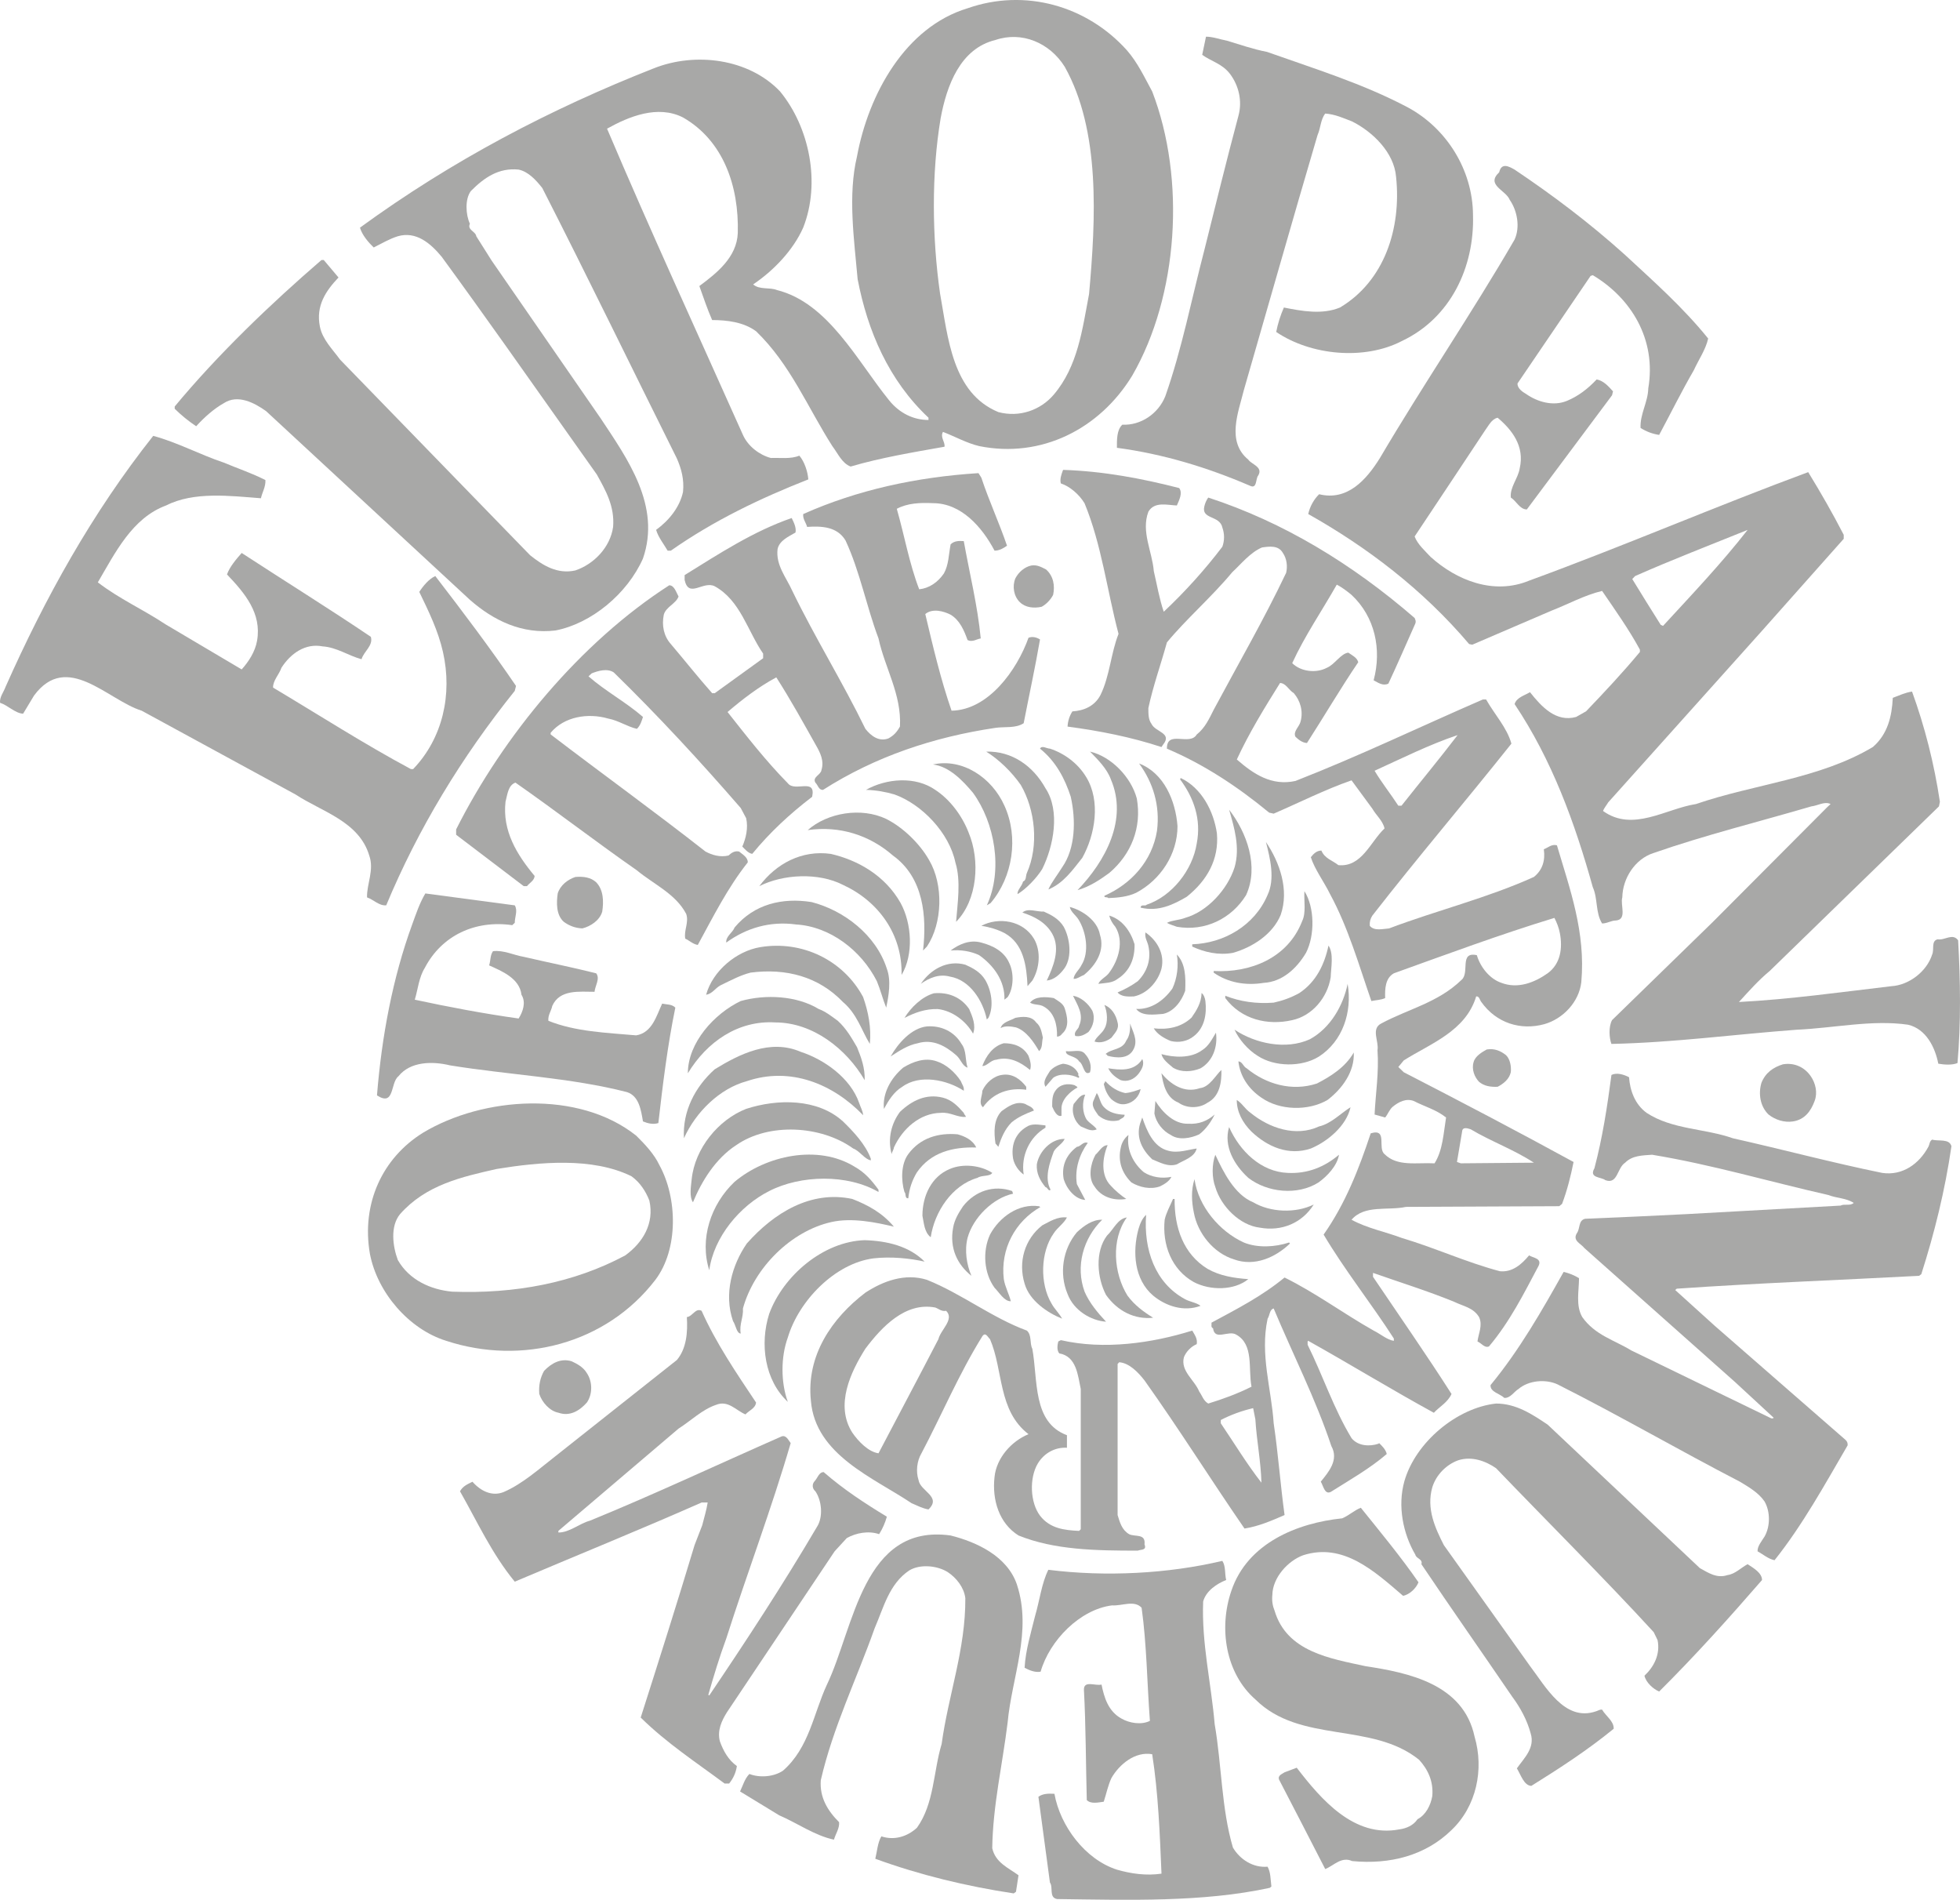 <?xml version="1.0" encoding="UTF-8"?>
<svg id="Calque_1" xmlns="http://www.w3.org/2000/svg" version="1.1" viewBox="0 0 274.756 266.264">
  <!-- Generator: Adobe Illustrator 30.1.0, SVG Export Plug-In . SVG Version: 2.1.1 Build 136)  -->
  <defs>
    <style>
      .st0 {
        fill: #a8a8a7;
      }
    </style>
  </defs>
  <path class="st0" d="M161.516,12.818c4.757,12.346,3.639,28.668-2.787,39.807-4.58,7.535-12.808,11.654-21.47,9.896-1.757-.417-3.373-1.34-5.077-1.988-.408.79.311,1.34.222,2.077-4.447.79-8.893,1.527-13.163,2.778-1.216-.462-1.757-1.802-2.565-2.867-3.453-5.405-5.885-11.467-10.686-16.092-1.757-1.296-4.092-1.571-6.16-1.571-.675-1.527-1.207-3.142-1.793-4.766,2.423-1.802,5.254-4.021,5.388-7.438.178-6.568-2.024-12.95-7.677-16.189-3.55-1.802-7.598-.133-10.651,1.571,6.106,14.387,12.666,28.624,19.047,42.914.719,1.615,2.334,2.822,3.914,3.24,1.34-.053,2.778.178,3.994-.328.719.834,1.172,2.219,1.26,3.328-6.692,2.636-13.207,5.734-19.278,9.994h-.444c-.497-.879-1.305-1.855-1.615-2.92,1.793-1.296,3.319-3.186,3.772-5.317.178-1.757-.231-3.231-.852-4.669-6.293-12.621-12.453-25.34-18.87-37.917-.905-1.154-1.979-2.308-3.328-2.592-2.787-.275-4.802,1.109-6.692,3.009-.852,1.154-.719,3.328-.133,4.58-.408.879.808,1.065.896,1.757l2.157,3.417,15.275,22.1c3.772,5.689,8.494,12.257,5.929,19.66-2.201,4.944-7.234,9.106-12.266,10.074-4.669.559-8.672-1.385-11.991-4.296l-28.571-26.449c-1.624-1.154-3.959-2.405-5.929-1.109-1.393.781-2.743,1.988-3.87,3.231-1.03-.692-2.068-1.518-3.009-2.45v-.32c6.018-7.26,13.438-14.379,20.574-20.529h.32l2.068,2.45c-1.802,1.899-3.195,3.976-2.609,6.887.355,1.802,1.748,3.142,2.831,4.624l26.636,27.417c1.802,1.438,3.825,2.689,6.337,2.13,2.609-.879,4.899-3.24,5.299-6.106.231-2.867-1.03-5.086-2.29-7.349l-12.799-18.08c-2.964-4.163-5.938-8.325-8.947-12.435-1.571-1.899-3.595-3.612-6.151-2.867-1.172.364-2.246,1.012-3.373,1.571-.719-.692-1.615-1.713-1.926-2.778,12.932-9.426,26.725-16.642,41.192-22.331,5.796-2.308,13.296-1.385,17.698,3.24,4.136,5.041,5.707,12.852,3.24,19.091-1.393,3.151-4.136,6.018-7.012,7.953.896.79,2.29.373,3.328.79,7.189,1.802,11.228,9.896,15.719,15.444,1.482,1.846,3.462,2.769,5.53,2.769v-.32c-5.574-5.228-8.538-12.16-9.932-19.42-.488-5.547-1.393-11.742-.089-17.201,1.615-8.743,6.781-18.124,15.497-20.76,8.041-2.822,16.713-.373,22.331,5.876,1.527,1.749,2.467,3.79,3.55,5.778M149.25,9.348c-2.112-3.373-6.018-4.997-9.701-3.746-4.944,1.198-6.834,6.382-7.686,10.961-1.305,7.766-1.207,16.739-.089,24.55,1.127,6.24,1.704,13.961,8.174,16.642,2.964.79,5.929-.275,7.775-2.45,3.373-3.976,3.994-9.106,4.944-14.103.941-10.535,1.615-22.881-3.417-31.855"/>
  <path class="st0" d="M177.597,7.268c6.648,2.361,13.429,4.438,19.722,7.766,5.432,2.911,9.124,8.743,9.169,15.08.222,7.393-3.195,14.467-9.932,17.663-5.299,2.769-12.808,2.033-17.654-1.251.222-1.154.586-2.317,1.074-3.426,2.565.515,5.396,1.021,7.864,0,6.204-3.692,8.627-11.05,7.864-18.31-.275-3.417-3.284-6.328-6.16-7.766-1.207-.462-2.379-1.012-3.772-1.109-.675.879-.63,2.033-1.074,3.009-3.506,11.884-6.879,23.813-10.331,35.742-.763,3.098-2.476,7.216.621,9.754.408.648,2.112,1.021,1.393,2.219-.399.462-.133,1.944-1.163,1.438-5.929-2.547-12.089-4.438-18.648-5.317,0-1.065-.044-2.503.763-3.24,2.565.133,5.033-1.527,6.018-3.976,2.343-6.657,3.692-13.686,5.485-20.529,1.571-6.293,3.098-12.532,4.766-18.772.577-2.086.044-4.26-1.172-5.876-1.083-1.429-2.609-1.757-3.905-2.68l.533-2.547c.95,0,1.935.373,2.92.559,1.846.55,3.683,1.198,5.618,1.571"/>
  <path class="st0" d="M227.729,35.658c4.047,3.746,8.183,7.402,11.725,11.787-.355,1.58-1.34,2.964-2.015,4.447-1.713,2.956-3.24,6.053-4.855,9.062-.941-.142-1.793-.462-2.609-.976-.089-1.944,1.038-3.604,1.083-5.547,1.172-6.887-2.423-12.666-7.775-15.861l-.311.098-10.243,15.071c-.044.692.719,1.198,1.207,1.482,1.58,1.109,3.781,1.757,5.707.967,1.571-.648,2.92-1.669,4.18-3.009.985.186,1.66.976,2.29,1.669l-.133.55-11.947,16.003c-.994,0-1.482-1.198-2.246-1.669-.142-1.473,1.03-2.68,1.251-4.109.719-3.098-1.118-5.414-3.098-7.074-.852.186-1.26,1.109-1.749,1.757-3.284,4.944-6.515,9.843-9.887,14.884.408,1.109,1.527,2.086,2.246,2.867,3.639,3.284,8.849,5.37,13.793,3.328,13.163-4.811,26.015-10.358,39.133-15.213,1.793,2.92,3.453,5.831,4.979,8.787v.559l-11.627,13.083-21.39,23.858c-.178.328-.586.79-.719,1.207,4.18,3,8.805-.328,13.029-.976,8.219-2.822,17.299-3.515,24.799-7.997,2.068-1.802,2.654-4.251,2.787-6.887.896-.328,1.749-.746,2.698-.879,1.793,4.944,3.098,10.074,3.905,15.444l-.133.648-23.725,23.068c-1.571,1.296-2.876,2.778-4.314,4.349,7.145-.373,14.29-1.385,21.39-2.219,2.423-.142,4.935-2.033,5.698-4.438.32-.692-.178-1.899.763-2.13.994.186,2.112-.923,2.876.142.32,5.592.408,11.654-.089,17.201-.763.32-1.882.231-2.689.089-.453-2.308-1.713-4.855-4.225-5.459-5.032-.737-10.42.47-15.639.701-8.618.639-17.245,1.802-25.961,1.988-.32-.879-.408-2.405.089-3.337l14.148-13.775,16.038-16.092.453-.417c-.852-.417-1.802.231-2.698.328-7.411,2.175-14.911,4.021-22.189,6.559-2.521.834-4.269,3.515-4.314,6.204-.311,1.056.719,3.098-.896,3.231-.675,0-1.216.417-1.935.417-.941-1.482-.586-3.515-1.305-5.086-2.512-9.018-5.707-17.805-10.961-25.659.275-.932,1.393-1.207,2.157-1.669,1.615,2.033,3.639,4.251,6.47,3.47l1.393-.79c2.609-2.725,5.121-5.405,7.544-8.316v-.328c-1.527-2.822-3.497-5.592-5.299-8.228-2.512.604-4.713,1.846-7.101,2.769l-11.095,4.766-.444-.089c-6.515-7.677-14.334-13.597-22.553-18.222.222-1.021.763-2.033,1.527-2.778,3.95.976,6.603-1.988,8.529-5.086,6.071-10.305,12.896-20.299,18.87-30.603.808-1.757.364-4.074-.675-5.556-.533-1.385-3.408-2.077-1.482-3.879.32-1.385,1.349-.834,2.157-.373,5.308,3.559,10.473,7.447,15.408,11.884M244.984,74.267c-5.254,2.13-10.553,4.163-15.772,6.47l-.399.417c1.305,2.13,2.645,4.305,3.994,6.426l.32.142c4.127-4.482,8.174-8.743,11.858-13.455"/>
  <path class="st0" d="M31.368,64.835c1.979.834,3.95,1.482,5.84,2.45.044.976-.453,1.713-.63,2.547-4.314-.328-9.39-.976-13.296,1.012-4.766,1.757-7.145,6.657-9.568,10.775,3.009,2.317,6.337,3.79,9.479,5.876l10.686,6.328c.994-1.109,1.891-2.494,2.157-4.021.675-3.834-1.704-6.657-4.216-9.293.399-1.109,1.296-2.13,2.059-3.009,6.027,3.932,12.133,7.722,18.106,11.751.364,1.243-.985,2.033-1.305,3.142-1.882-.506-3.453-1.669-5.476-1.802-2.379-.462-4.447.967-5.751,3-.311.932-1.216,1.811-1.172,2.778,6.426,3.834,12.763,7.908,19.322,11.423h.311c4.136-4.305,5.53-10.456,4.18-16.42-.675-3-2.024-5.734-3.319-8.414.533-.834,1.385-1.846,2.246-2.219,3.95,5.13,7.722,10.127,11.316,15.399l-.178.692c-7.5,9.337-13.571,19.376-18.018,30.053-.985.098-1.749-.781-2.689-1.109-.053-1.891,1.03-3.834.311-5.867-1.438-4.811-6.692-6.151-10.331-8.556l-21.568-11.742c-4.757-1.482-10.464-8.37-15.089-2.13l-1.535,2.547c-1.118-.053-2.104-1.163-3.231-1.527-.089-.79.497-1.482.763-2.219,5.53-12.444,12.133-24.372,20.707-35.192,3.417.923,6.559,2.636,9.887,3.746"/>
  <path class="st0" d="M165.293,68.395c.533.692,0,1.713-.32,2.45-1.305-.044-3.142-.604-3.994.879-1.038,2.778.533,5.547.763,8.325.444,1.891.763,3.834,1.393,5.689,2.964-2.778,5.796-5.92,8.219-9.115.311-.879.311-1.802,0-2.68-.364-1.757-3.009-1.109-2.521-3,.098-.417.275-.834.541-1.207,10.518,3.426,20.174,9.293,28.935,16.881.089.275.222.408.089.781-1.26,2.822-2.476,5.645-3.772,8.414-.763.373-1.438-.133-2.068-.462,1.163-4.349.178-8.92-3.098-11.973-.675-.559-1.349-1.065-2.068-1.438-2.068,3.657-4.491,7.172-6.248,11.006,1.216,1.207,3.373,1.438,4.855.648,1.118-.462,1.935-1.988,3.009-2.121.586.408,1.216.692,1.393,1.34-2.565,3.79-4.722,7.491-7.189,11.325-.675-.044-1.172-.462-1.615-.879-.364-.737.541-1.385.719-2.13.399-1.473-.044-2.911-.941-3.976-.763-.462-1.083-1.385-1.935-1.429-2.201,3.515-4.358,7.03-6.062,10.722,2.334,2.041,4.89,3.746,8.219,3.009,8.893-3.47,17.521-7.624,26.281-11.423h.444c1.172,2.086,2.92,3.932,3.55,6.195-6.559,8.237-13.074,15.861-19.491,24.097-.275.417-.408.879-.364,1.429.63.79,1.891.417,2.698.373,6.737-2.547,13.748-4.251,20.307-7.216,1.207-.967,1.615-2.308,1.393-3.879.621-.24,1.074-.746,1.837-.559,1.802,6.106,4.047,12.16,3.417,19.189-.32,2.778-2.565,5.13-5.166,5.876-3.328.923-6.745-.142-8.849-3.098-.231-.284-.275-.834-.719-.79-1.482,4.899-6.426,6.612-10.154,8.973l-.763.923.763.737c7.997,4.118,15.95,8.281,23.804,12.577-.399,1.988-.896,3.976-1.615,5.876l-.399.32-21.479.098c-2.556.55-5.796-.328-7.633,1.802,2.201,1.198,4.669,1.66,7.003,2.538,4.677,1.393,9.08,3.426,13.793,4.677,1.757.178,3.053-.976,4.092-2.219.586.364,1.882.408,1.305,1.518-2.068,3.888-4.003,7.775-6.923,11.237-.586.284-1.074-.462-1.615-.692.133-1.109.763-2.263.222-3.417-.808-1.34-2.246-1.527-3.462-2.13-3.728-1.527-7.589-2.725-11.405-4.065v.55c3.683,5.459,7.456,10.864,11.006,16.42-.541,1.198-1.66,1.757-2.476,2.636-5.929-3.24-11.725-6.799-17.609-10.083-.178.089-.044.373-.089.55,2.157,4.349,3.639,8.929,6.16,13.092.896,1.109,2.512,1.198,3.772.781l.089-.089c.399.364.941.923,1.074,1.527-2.423,2.077-5.21,3.648-7.855,5.317-.861.417-1.038-.879-1.393-1.438,1.118-1.385,2.556-3.053,1.482-4.988-2.201-6.612-5.396-12.861-8.086-19.287-.586.142-.541.976-.852,1.438-1.083,5.041.533,9.799.852,14.654.63,4.207.941,8.601,1.527,12.861-1.802.781-3.595,1.571-5.618,1.891-4.811-6.985-9.115-13.873-14.015-20.76-.896-1.154-2.157-2.45-3.55-2.547l-.222.24v21.177c.311,1.012.586,2.077,1.615,2.68.852.417,2.334-.142,2.157,1.429.355.879-.541.692-.941.879-5.885,0-11.68-.089-16.713-2.121-2.743-1.713-3.728-4.997-3.373-8.192.266-2.68,2.379-5.032,4.766-6.009-4.314-3.328-3.506-8.92-5.396-13.313-.311-.275-.63-1.065-1.074-.417-3.284,5.272-5.663,10.961-8.538,16.411-.63,1.065-.808,2.547-.408,3.746.231,1.571,3.284,2.317,1.393,4.118-.852-.142-1.615-.559-2.379-.879-5.299-3.559-13.473-6.754-14.103-14.334-.675-6.382,2.964-11.609,7.633-15.168,2.476-1.615,5.53-2.769,8.627-1.802,4.855,1.944,9.124,5.317,14.015,7.118.719.648.364,1.757.763,2.547.808,4.393,0,10.314,4.855,12.115v1.757c-1.704-.098-3.231.781-4.092,2.219-1.207,2.033-1.074,5.459.32,7.305,1.393,1.802,3.408,2.033,5.476,2.13l.231-.231v-19.66c-.408-1.891-.586-4.571-3.009-4.988-.364-.417-.275-1.154-.142-1.669l.364-.186c6.062,1.393,12.799.417,18.417-1.34.311.559.763,1.109.63,1.899-.763.32-1.482,1.021-1.802,1.846-.488,1.944,1.482,3.151,2.157,4.811.408.559.586,1.296,1.26,1.669,2.112-.648,4.136-1.393,6.062-2.361-.488-2.547.364-5.92-2.157-7.305-1.074-.648-3.009.923-3.231-.879-.355-.142-.178-.506-.222-.79,3.506-1.891,7.047-3.692,10.243-6.328,4.314,2.121,8.308,5.086,12.488,7.438.941.462,1.882,1.296,2.831,1.438v-.328c-3.151-4.899-6.879-9.568-9.843-14.565,3.053-4.34,4.944-9.195,6.603-14.192,2.432-.737.905,2.077,1.935,2.911,1.793,1.802,4.535,1.154,7.012,1.296,1.163-1.846,1.251-4.207,1.615-6.426-1.393-1.109-3.009-1.527-4.535-2.317-1.083-.408-2.112.142-2.92.79-.497.417-.719,1.109-1.083,1.527l-1.482-.417c.133-2.867.63-5.876.408-9.018.222-1.243-.95-3,.533-3.746,3.781-2.033,7.953-2.911,11.237-6.098,1.207-.976-.364-4.03,2.157-3.47.488,1.66,1.793,3.328,3.453,3.879,2.299.879,4.633-.044,6.47-1.34,1.846-1.34,2.112-3.604,1.713-5.636-.142-.746-.408-1.438-.763-2.13-7.598,2.317-15.053,5.086-22.509,7.766-1.216.692-1.26,2.219-1.216,3.47-.586.275-1.26.275-1.935.417-1.749-5.041-3.231-10.269-5.787-14.982-.861-1.757-2.157-3.47-2.698-5.175.399-.515.852-.932,1.482-.932.444,1.109,1.571,1.393,2.379,2.041,3.284.32,4.491-3.284,6.47-5.139-.222-1.065-1.216-1.891-1.704-2.769l-2.92-3.976c-3.728,1.296-7.278,3.098-10.917,4.669l-.63-.142c-4.491-3.701-9.213-6.799-14.334-8.964-.044-2.689,3.195-.328,4.18-1.988,1.172-.932,1.748-2.219,2.379-3.47,3.417-6.382,7.056-12.674,10.154-19.189.222-.923.089-1.988-.453-2.778-.621-1.109-1.882-.923-2.92-.781-1.66.692-2.964,2.352-4.172,3.462-2.876,3.47-6.559,6.666-9.169,9.852-.852,3.098-1.926,6.062-2.601,9.204,0,.834,0,1.615.444,2.219.541,1.154,2.964,1.251,1.615,2.911l-.222.328c-4.225-1.393-8.671-2.272-13.163-2.867.044-.79.266-1.482.675-2.13,1.615-.098,3.142-.737,3.95-2.317,1.305-2.68,1.438-5.822,2.521-8.547-1.615-6.106-2.379-12.532-4.766-18.31-.763-1.251-2.059-2.361-3.319-2.778-.178-.604.089-1.296.311-1.899,5.663.186,11.05,1.207,16.269,2.547M132.631,183.716c-.63.133-1.038-.284-1.527-.462-4.18-.79-7.464,2.68-9.799,5.778-2.068,3.284-4.269,7.908-1.837,11.742.852,1.251,2.29,2.725,3.683,2.911,2.787-5.317,5.663-10.722,8.396-15.994.32-1.34,2.29-2.778,1.083-3.976M175.979,198.929l-.311-1.571c-1.571.364-3.106.923-4.535,1.66v.462c1.882,2.778,3.639,5.689,5.698,8.325-.089-3.053-.675-5.92-.852-8.876M215.023,162.956c-2.831-1.855-5.982-2.964-8.849-4.677-.408-.133-1.172-.408-1.216.328l-.719,4.251.541.186,10.242-.089h0ZM204.328,103.028c-3.994,1.34-7.775,3.24-11.636,4.997.985,1.66,2.246,3.231,3.328,4.899h.444c2.743-3.47,5.254-6.479,7.864-9.896"/>
  <path class="st0" d="M137.57,66.962c1.074,3.24,2.512,6.337,3.595,9.524-.541.373-1.083.692-1.748.692-1.757-3.328-4.677-6.657-8.627-6.657-1.846-.089-3.595,0-5.077.79,1.074,3.746,1.749,7.677,3.142,11.281,1.393-.142,2.609-.976,3.462-2.219.675-1.207.675-2.68.941-4.074.497-.506,1.172-.506,1.846-.462.808,4.535,1.926,8.973,2.379,13.642-.586.098-1.172.559-1.846.231-.488-1.34-1.074-2.769-2.379-3.559-.985-.506-2.556-.923-3.55-.089,1.083,4.571,2.157,9.151,3.683,13.544,5.166-.089,9.169-5.689,10.784-10.216.541-.231,1.172-.053,1.615.231-.675,3.932-1.527,7.811-2.29,11.742-1.118.737-2.654.462-3.95.648-8.716,1.296-16.846,4.021-24.168,8.689-.63.053-.719-.692-1.083-1.012-.453-.79.763-1.065.852-1.757.408-1.296-.178-2.45-.763-3.47-1.793-3.186-3.55-6.382-5.565-9.524-2.432,1.296-4.722,3.053-6.834,4.855,2.698,3.417,5.396,6.888,8.45,9.985.985,1.296,3.994-.834,3.408,1.899-3.142,2.405-5.929,4.988-8.396,7.997-.541-.089-.941-.559-1.393-1.021.497-1.154.852-2.583.541-3.976l-.763-1.429c-5.618-6.479-11.547-12.905-17.796-19.003-.896-.604-2.201-.231-3.098.133l-.444.417c2.379,2.086,5.254,3.612,7.633,5.689-.178.55-.355,1.198-.852,1.669-1.393-.328-2.565-1.163-4.003-1.438-2.876-.834-6.195-.275-8.086,1.988v.231c7.145,5.459,14.512,10.775,21.701,16.411.941.515,2.112.834,3.231.559.408-.373.861-.692,1.482-.559.453.373,1.26.834,1.216,1.527-2.831,3.568-4.855,7.633-7.003,11.565-.675-.098-1.216-.648-1.757-.879-.222-1.154.541-2.263.133-3.47-1.482-2.822-4.58-4.163-6.914-6.106-5.707-3.976-11.325-8.316-17.023-12.293-1.038.364-1.127,1.704-1.393,2.68-.453,4.065,1.571,7.393,4.083,10.402-.044.648-.719.967-1.074,1.429h-.453l-9.479-7.207v-.746c6.603-13.127,17.432-26.21,29.875-34.216.719,0,.985,1.021,1.305,1.571-.364,1.021-1.757,1.438-2.068,2.547-.311,1.527,0,3.009.985,4.118,1.891,2.219,3.781,4.624,5.796,6.888h.364l6.781-4.899v-.648c-2.201-3.195-3.186-7.447-6.781-9.435-1.615-.834-3.639,1.757-4.225-.879v-.692c4.855-3.009,9.657-6.151,15.009-7.997.311.648.666,1.34.533,2.033-.941.55-2.246,1.109-2.512,2.308-.275,2.272,1.216,3.976,2.068,5.876,3.186,6.568,7.047,12.763,10.242,19.331.763.967,1.882,1.846,3.231,1.34.763-.417,1.216-.932,1.615-1.669.231-4.527-2.112-8.183-3.009-12.346-1.704-4.527-2.601-9.382-4.624-13.731-1.172-1.944-3.328-2.033-5.388-1.899-.142-.595-.63-1.109-.541-1.802,7.589-3.373,15.808-5.175,24.568-5.734l.408.648-.002.003Z"/>
  <path class="st0" d="M146.644,79.816c1.03.923,1.26,2.263.985,3.559-.355.692-.985,1.34-1.615,1.669-1.074.231-2.246.133-3.053-.648-.852-.834-1.083-2.219-.63-3.328.453-.879,1.305-1.624,2.246-1.811.808-.133,1.438.24,2.068.559"/>
  <path class="st0" d="M152.26,108.9c2.068,3.373,1.26,8.095-.541,11.325-1.393,1.757-2.645,3.559-4.757,4.438.444-1.012,1.305-2.077,1.926-3.098,1.891-2.68,1.935-6.657,1.216-9.887-.808-2.503-2.068-4.953-4.314-6.754.266-.506.941,0,1.393,0,1.979.648,3.905,2.033,5.077,3.976"/>
  <path class="st0" d="M146.555,110.473c2.112,3.186,1.127,8.139-.453,11.325-.808,1.296-2.246,2.778-3.453,3.515-.089-.55.621-1.109.763-1.757.488-.186.355-.781.533-1.198,1.713-3.843,1.172-8.876-.852-12.346-1.251-1.802-3.053-3.559-4.846-4.669,3.595-.098,6.559,1.988,8.308,5.13"/>
  <path class="st0" d="M159.359,111.905c.719,4.065-.763,7.811-3.861,10.447-1.393,1.021-2.831,1.944-4.447,2.405,3.905-4.065,7.092-9.896,4.669-15.532-.541-1.482-1.793-2.734-2.92-3.888,2.964.692,5.751,3.559,6.559,6.568"/>
  <path class="st0" d="M140.804,112.923c2.024,4.438,1.172,9.985-1.935,13.642l-.533.32c2.29-4.944,1.118-11.556-1.935-15.763-1.438-1.713-3.328-3.701-5.618-3.976,4.136-.923,8.272,1.846,10.021,5.778"/>
  <path class="st0" d="M165.064,115.79c0,3.932-2.379,7.535-5.796,9.337-1.172.559-2.556.692-3.905.746-.133-.186-.364-.053-.541-.186v-.142c3.772-1.66,6.692-4.899,7.367-9.106.453-3.515-.541-6.754-2.512-9.435,3.497,1.34,5.121,5.228,5.388,8.787"/>
  <path class="st0" d="M170.589,116.807c.311,3.657-1.393,6.612-4.225,8.876-1.882,1.109-3.994,2.13-6.47,1.527.044-.55.63-.133.861-.417,3.541-1.198,6.417-4.855,7.003-8.556.675-3.461-.444-6.47-2.334-9.009l.089-.186c2.92,1.385,4.624,4.624,5.077,7.766"/>
  <path class="st0" d="M135.773,116.668c1.66,3.932,1.26,9.479-1.748,12.532.178-2.405.719-5.734-.098-8.325-.852-4.118-4.669-8.139-8.529-9.524-1.26-.373-2.565-.604-4.003-.648,2.876-1.615,6.923-1.944,9.71,0,2.112,1.385,3.772,3.657,4.669,5.964"/>
  <path class="st0" d="M174.677,125.454c-2.024,3.284-5.751,5.13-9.701,4.438-.497-.186-.994-.32-1.393-.55.675-.373,1.749-.373,2.556-.701,3.106-.879,5.929-3.976,6.923-7.074.808-2.769-.044-5.592-.763-8.086,2.467,3.186,4.225,7.953,2.379,11.973"/>
  <path class="st0" d="M130.247,120.552c2.024,3.417,1.891,8.831-.311,12.115l-.541.55c.541-4.757.089-10.216-4.225-13.313-3.275-2.867-7.5-4.207-11.947-3.559,2.787-2.45,7.5-3.24,11.006-1.571,2.379,1.198,4.713,3.47,6.018,5.778"/>
  <path class="st0" d="M179.529,128.228c-1.127,2.725-3.95,4.535-6.692,5.317-2.024.373-4.003-.089-5.707-.879v-.32c4.402-.142,8.716-2.592,10.553-6.896,1.083-2.263.364-5.175-.222-7.438,1.935,2.867,3.284,6.701,2.068,10.216"/>
  <path class="st0" d="M126.249,126.563c1.571,2.867,1.846,7.216.133,10.083.133-5.734-3.275-10.358-8.219-12.63-3.417-1.749-8.361-1.518-11.725.186,2.379-3.186,5.973-5.086,10.021-4.527,3.817.879,7.633,3.053,9.79,6.887"/>
  <path class="st0" d="M83.57,123.65c1.03,1.065,1.074,2.68.852,4.118-.355,1.243-1.66,2.077-2.787,2.352-.985-.044-1.837-.364-2.601-.923-1.083-.967-1.038-2.68-.852-3.976.355-1.154,1.393-1.944,2.467-2.308,1.127-.098,2.157.044,2.92.737"/>
  <path class="st0" d="M183.078,133.545c-1.349,2.263-3.373,4.065-5.929,4.207-2.565.417-5.033-.044-7.012-1.429v-.231c5.166.275,10.385-1.811,12.399-6.985.586-1.207.231-2.822.32-4.207,1.438,2.263,1.482,6.195.222,8.645"/>
  <path class="st0" d="M72.16,126.887c.453.737,0,1.615,0,2.45l-.355.328c-5.175-.746-9.887,1.429-12.266,6.009-.808,1.296-.95,2.956-1.393,4.438,4.757,1.021,9.612,1.944,14.556,2.636.586-.923,1.074-2.263.399-3.328-.266-2.317-2.787-3.328-4.535-4.118.222-.648.133-1.429.541-1.988,1.482-.186,2.92.559,4.314.79,3.364.781,6.825,1.473,10.154,2.308.577.746-.142,1.713-.231,2.592-2.112,0-4.89-.373-5.929,1.988-.133.692-.63,1.296-.541,2.077,3.781,1.527,8.095,1.669,12.311,2.041,2.246-.373,2.831-2.734,3.639-4.447.63.142,1.349.053,1.846.559-1.083,5.272-1.757,10.731-2.379,16.18-.719.231-1.482.053-2.157-.231-.275-1.571-.541-3.559-2.246-4.109-7.953-2.041-16.535-2.405-24.799-3.746-2.476-.604-5.574-.559-7.234,1.527-1.172.923-.497,4.296-3.009,2.68.666-8.281,2.201-16.464,4.935-23.955.541-1.482,1.038-3,1.846-4.349,4.18.559,8.352,1.109,12.532,1.669"/>
  <path class="st0" d="M124.317,135.765c.63,1.669.266,3.79-.089,5.459-.453-1.109-.808-2.503-1.305-3.701-2.201-4.349-6.603-7.677-11.316-7.953-3.683-.506-7.012.506-9.799,2.538-.089-.879.896-1.385,1.172-2.121,2.743-3.284,6.692-4.207,10.784-3.559,4.491,1.154,9.027,4.571,10.553,9.337"/>
  <path class="st0" d="M154.192,131.002c.719,2.219-.541,4.251-2.246,5.645-.497.178-.896.55-1.438.55,0-.648.763-1.251,1.074-1.899,1.172-1.846.675-4.713-.399-6.426-.364-.595-1.083-1.056-1.216-1.757,1.757.462,3.87,1.899,4.225,3.888"/>
  <path class="st0" d="M149.115,129.893c.852,1.571,1.216,4.163.133,5.778-.63.879-1.482,1.669-2.512,1.757.896-1.891,1.97-4.438.763-6.568-.95-1.66-2.609-2.45-4.18-2.956.763-.692,2.024-.089,3.009-.142,1.038.462,2.112,1.021,2.787,2.13"/>
  <path class="st0" d="M159.044,132.343c.044,1.944-.63,3.746-2.379,4.855-.763.604-1.757.559-2.698.692.266-.648,1.127-.967,1.527-1.571,1.305-1.757,2.112-4.393.852-6.426-.399-.462-.719-1.021-.852-1.571,1.846.55,3.009,2.219,3.55,4.021"/>
  <path class="st0" d="M144.937,131.557c1.03,1.757.808,4.163-.222,5.876l-.675.781c-.133-2.867-.541-5.964-3.24-7.447-.985-.506-2.068-.825-3.231-1.012,2.379-1.251,5.796-.79,7.367,1.802"/>
  <path class="st0" d="M162.817,135.765c-.497,1.846-2.024,3.515-3.861,3.888-.852.044-1.802.044-2.29-.559.985-.417,1.926-.923,2.822-1.571,1.305-1.296,1.935-3.053,1.482-4.997-.133-.595-.533-1.109-.399-1.846,1.615,1.109,2.743,3.009,2.246,5.086"/>
  <path class="st0" d="M141.479,134.978c.675,1.385.63,3.515-.222,4.766l-.453.364c.089-2.636-1.527-4.811-3.55-6.24-1.163-.559-2.645-.79-3.994-.648,1.163-.879,2.689-1.571,4.314-1.109,1.571.417,3.186,1.198,3.905,2.867"/>
  <path class="st0" d="M120.993,139.741c.719,2.033,1.172,4.296.941,6.568-1.163-1.899-1.793-4.207-3.772-5.876-3.417-3.559-7.953-4.757-12.941-4.118-1.482.373-2.822,1.118-4.172,1.757-.808.417-1.172,1.207-2.068,1.349.941-3.382,4.269-6.106,7.544-6.666,5.929-1.012,11.725,1.855,14.467,6.985"/>
  <path class="st0" d="M186.538,136.967c-.453,2.867-2.609,5.414-5.388,6.009-3.461.79-7.145-.089-9.39-3.098v-.32c2.068.825,4.358,1.154,6.781.967,1.26-.275,2.423-.692,3.595-1.34,2.379-1.571,3.55-4.065,4.092-6.657.763,1.109.355,3.053.311,4.438"/>
  <path class="st0" d="M166.141,138.863c-.497,1.429-1.571,2.911-3.098,3.24-1.26.089-2.964.364-3.772-.692,2.104.089,3.861-1.163,5.077-2.867.666-1.393.896-3.24.621-4.766,1.216,1.251,1.26,3.186,1.172,5.086"/>
  <path class="st0" d="M138.109,137.337c.852,1.429,1.26,3.657.453,5.317l-.231.231c-.533-2.636-2.379-5.547-5.166-6.009-1.527-.417-2.92.186-4.083,1.012,1.393-2.077,3.772-3.373,6.24-2.68,1.038.462,2.112,1.021,2.787,2.13"/>
  <path class="st0" d="M184.92,148.064c-2.423,1.527-6.248,1.482-8.627-.089-1.349-.834-2.601-2.272-3.231-3.657,2.92,1.944,7.189,2.867,10.553,1.34,2.876-1.571,4.677-4.713,5.299-7.766.675,3.976-.719,8.041-3.994,10.171"/>
  <path class="st0" d="M135.863,141.423c.453,1.056.985,2.299.541,3.453-.994-1.793-2.92-3.222-4.944-3.453-1.748-.044-3.231.506-4.669,1.243.896-1.473,2.467-2.991,4.127-3.453,2.024-.186,3.817.55,4.944,2.21"/>
  <path class="st0" d="M168.972,140.283c.222,1.873-.133,3.79-1.615,4.935-.896.737-2.112.959-3.24.683-.896-.364-1.926-.959-2.379-1.775,1.935.222,3.861-.142,5.299-1.509.675-.959,1.393-2.104,1.393-3.435.275.142.497.692.541,1.101"/>
  <path class="st0" d="M153.114,141.637c.453,1.021.133,2.219-.541,3.009-.533.364-1.118.692-1.837.55-.275-.648.488-.923.533-1.429.719-1.571-.266-2.964-.852-4.207,1.083.178,2.112,1.056,2.698,2.077"/>
  <path class="st0" d="M120.139,146.77c.586,1.429,1.127,2.911,1.074,4.624-2.556-4.393-7.269-8.095-12.532-8.095-5.166-.32-9.568,2.68-12.257,7.127,0-4.305,3.728-8.37,7.411-10.127,3.497-.976,7.855-.746,10.917,1.109.985.364,1.793,1.012,2.689,1.66,1.216,1.109,1.935,2.405,2.698,3.701"/>
  <path class="st0" d="M149.25,141.314c.355,1.109.719,2.636-.355,3.559-.186.275-.453.417-.719.417.044-1.669-.364-3.373-1.846-4.207-.586-.373-1.349-.186-1.935-.559.719-.923,2.201-.825,3.328-.639.541.364,1.305.737,1.527,1.429"/>
  <path class="st0" d="M156.663,143.302c.266.967-.408,1.482-.852,2.13-.63.506-1.527.825-2.379.55.178-.604,1.074-1.154,1.385-1.802.541-.879.408-2.361,0-3.328.994.373,1.624,1.385,1.846,2.45"/>
  <path class="st0" d="M145.252,143.302c.675.559.763,1.385.941,2.13-.178.648,0,1.385-.533,1.891-.719-1.243-1.802-2.867-3.24-3.328-.63-.133-1.527-.275-2.157.098.275-.879,1.349-1.021,2.068-1.438.985-.186,2.246-.32,2.92.648"/>
  <path class="st0" d="M158.954,146.954c-.675,1.527-2.467,1.34-3.683,1.021-.089-.098-.177-.284-.311-.231.808-.79,2.379-.559,2.92-1.899.488-.648.577-1.527.533-2.405.32,1.021,1.127,2.263.541,3.515"/>
  <path class="st0" d="M134.785,146.307c.719.923.497,2.263.852,3.328-.763-.231-.941-1.198-1.615-1.757-1.438-1.251-3.231-2.308-5.388-1.66-1.393.275-2.565,1.056-3.781,1.846,1.038-1.846,2.92-3.976,5.077-4.207,1.979-.142,3.825.692,4.855,2.45"/>
  <path class="st0" d="M168.298,149.729c-1.216.506-2.698.604-3.861-.089-.586-.515-1.438-1.109-1.624-1.899,1.669.462,4.092.648,5.707-.559.95-.595,1.393-1.571,1.935-2.45.266,1.944-.408,3.976-2.157,4.997"/>
  <path class="st0" d="M144.173,147.971c.222.604.453,1.34.222,1.988-1.349-1.109-2.92-1.944-4.757-1.429-.763.044-1.305.923-1.935.87.541-1.429,1.482-2.769,3.009-3.186,1.393,0,2.698.417,3.462,1.757"/>
  <path class="st0" d="M120.454,154.63c.178.559.497,1.065.541,1.669-4.225-4.393-10.198-6.843-16.313-4.766-3.772,1.021-7.136,4.296-8.805,7.997-.222-3.79,1.571-7.207,4.314-9.666,3.462-2.121,7.775-4.296,12.044-2.45,3.275,1.065,7.003,3.657,8.219,7.216"/>
  <path class="st0" d="M211.111,147.879c.586.559.763,1.615.675,2.405-.222.967-1.03,1.615-1.846,2.033-.985.044-1.882-.089-2.601-.692-.63-.648-1.083-1.757-.763-2.778.222-.825,1.163-1.385,1.837-1.757,1.083-.178,1.935.186,2.698.79"/>
  <path class="st0" d="M152.126,147.741c.63.692.941,1.615.675,2.547-.896.55-.852-1.109-1.527-1.527-.497-.834-1.935-.701-1.846-1.438.905.142,2.112-.373,2.698.417"/>
  <path class="st0" d="M186.089,154.168c-2.698,1.571-6.692,1.482-9.257-.32-1.793-1.207-3.009-3.009-3.231-5.095.586.053.63.701,1.163.976,2.698,2.219,6.337,3.284,9.843,2.13,1.891-.976,3.994-2.272,5.166-4.349.133,2.68-1.615,5.086-3.683,6.657"/>
  <path class="st0" d="M159.583,150.515c-.63.79-1.571,1.154-2.467.879-.63-.32-1.393-.879-1.757-1.669,1.527.231,3.639.515,4.766-1.287.355.737-.089,1.473-.541,2.077"/>
  <path class="st0" d="M134.695,151.532c.133.417.497.79.408,1.34-2.343-1.527-6.16-2.361-8.627-.55-1.172.692-1.935,1.935-2.565,3.098-.222-2.175.95-4.305,2.698-5.787,1.349-.825,3.053-1.473,4.713-.879,1.305.417,2.565,1.527,3.373,2.778"/>
  <path class="st0" d="M151.182,150.515c-.178.275.311.373,0,.55-.985-.506-2.609-.692-3.55,0l-1.074,1.251c-.453-.781.266-1.571.63-2.219.444-.506,1.163-.879,1.837-1.012.896.089,1.749.506,2.157,1.429"/>
  <path class="st0" d="M253.835,150.838c.675.967.985,2.308.541,3.47-.541,1.473-1.438,2.636-3.053,2.867-1.216.186-2.476-.231-3.417-.976-1.172-1.154-1.438-2.911-.985-4.438.577-1.429,1.66-2.175,3.009-2.592,1.615-.275,3.053.417,3.905,1.669"/>
  <path class="st0" d="M171.218,149.96c.044,1.669-.222,3.701-1.935,4.58-1.163.834-2.92.834-4.083,0-1.757-.692-2.157-2.636-2.388-4.118,1.216,1.482,3.151,2.867,5.396,2.086,1.349-.142,2.201-1.811,3.009-2.547"/>
  <path class="st0" d="M228.362,150.978c.133,1.846.808,3.79,2.467,4.997,3.595,2.352,8.139,2.166,12.089,3.559,7.012,1.571,13.882,3.417,20.938,4.855,2.822.417,5.166-1.251,6.461-3.657.186-.32.142-.781.541-1.012.896.275,2.379-.186,2.698.923-.896,6.195-2.379,12.16-4.225,17.938l-.311.231c-11.325.604-22.686,1.021-33.967,1.802l-.222.186,5.521,4.997,18.337,15.994c.222.186.355.462.311.79-3.186,5.459-6.293,11.139-10.242,16.092-.896-.186-1.615-.834-2.379-1.251-.044-.692.577-1.429.985-2.077.808-1.438.808-3.47,0-4.899-.852-1.251-2.246-2.041-3.462-2.778-8.574-4.438-16.935-9.293-25.562-13.642-1.704-.781-4.083-.55-5.476.648-.63.373-1.127,1.296-1.979,1.251-.63-.604-2.024-.834-1.935-1.802,4.047-4.908,7.189-10.411,10.242-15.861.763.178,1.482.462,2.157.879,0,1.757-.488,3.834.453,5.45,1.793,2.547,4.535,3.24,6.87,4.677l19.633,9.524c.142,0,.275.044.32-.098l-5.396-4.988-21.115-18.772c-.488-.648-1.704-1.021-1.074-2.086.497-.648.178-1.802,1.172-2.033,4.713-.186,9.568-.417,14.148-.648l21.657-1.198c.533-.284,1.34.089,1.837-.373-1.03-.692-2.379-.648-3.55-1.109-8.219-1.855-16.26-4.251-24.71-5.645-1.34.098-2.778.098-3.772,1.109-1.163.746-1.03,3.098-2.787,2.45-.577-.462-2.334-.275-1.527-1.66,1.127-4.251,1.802-8.645,2.388-13.083.763-.373,1.749-.053,2.467.32"/>
  <path class="st0" d="M143.859,152.318v.417c-2.379-.328-4.624.417-6.062,2.45-.675-.559-.089-1.571-.089-2.308.488-1.118,1.615-2.086,2.778-2.228,1.438-.231,2.565.604,3.373,1.669"/>
  <path class="st0" d="M157.741,153.197c.763-.044,1.615-.373,2.157-.559-.222,1.065-.985,1.855-2.024,2.086-.852.186-1.482-.186-2.068-.648-.577-.604-.896-1.34-1.074-2.13l.222-.417c.808.879,1.713,1.438,2.787,1.669"/>
  <path class="st0" d="M151.047,152.411c-.941.506-2.29,1.669-2.246,3.009v.967c-.63.186-1.038-.692-1.305-1.296,0-.834,0-1.615.453-2.219.63-.923,1.704-1.065,2.689-.781.142.133.32.133.408.32"/>
  <path class="st0" d="M154.731,155.146c.763.817,1.793,1.038,2.92,1.092,0,.453-.541.497-.763.763-1.03.275-2.112.044-2.92-.675-.408-.639-1.083-1.314-.63-2.175l.408-.959c.399.55.488,1.456.985,1.953"/>
  <path class="st0" d="M152.125,153.428c-.453,1.065-.408,2.547.222,3.515.453.55,1.083.834,1.393,1.34-.808.373-1.527-.142-2.246-.417-.852-.692-1.349-1.944-.985-3.142.444-.462.896-1.34,1.615-1.296"/>
  <path class="st0" d="M135.099,155.971c.044.231.266.373.311.559-1.163.133-2.201-.701-3.541-.559-2.92.044-5.352,2.219-6.559,4.855-.044.373-.275.604-.32.923-.586-2.121-.044-4.296,1.172-5.92,1.66-1.571,3.639-2.583,6.018-1.988,1.26.328,2.068,1.163,2.92,2.13"/>
  <path class="st0" d="M175.306,155.971c2.609,2.13,6.337,3.426,9.612,1.899,1.66-.373,3.009-1.811,4.402-2.689-.586,2.636-3.231,4.811-5.565,5.787-3.106,1.056-6.071-.231-8.316-2.361-1.26-1.251-2.068-2.778-2.068-4.438.763.462,1.083,1.198,1.935,1.802"/>
  <path class="st0" d="M166.591,157.497c1.438.089,2.654-.373,3.683-1.296-.453.923-1.172,2.033-2.157,2.778-1.172.55-2.876.879-3.994.089-1.127-.55-2.068-1.757-2.299-3l.142-1.757c.941,1.518,2.601,3.275,4.624,3.186"/>
  <path class="st0" d="M122.071,162.398v.231c-.852-.142-1.571-1.34-2.467-1.66-4.5-3.24-11.822-3.657-16.402-.47-2.92,1.899-4.855,5.086-6.062,8.006-.541-.79-.275-2.219-.178-3.24.444-4.296,3.728-8.325,7.633-9.852,4.402-1.429,10.021-1.473,13.571,1.757,1.438,1.393,3.186,3.24,3.905,5.228"/>
  <path class="st0" d="M92.422,163.273c2.556,4.624,2.698,11.796-.541,16.092-6.914,9.018-18.781,12.026-29.334,8.556-5.21-1.615-9.657-6.754-10.695-12.204-1.207-6.985,1.713-13.411,7.464-16.97,8.396-5.041,21.781-6.009,29.867.417,1.216,1.198,2.521,2.583,3.24,4.109M91.029,168.27c-.497-1.296-1.305-2.547-2.512-3.417-5.485-2.689-12.852-1.997-18.87-1.021-4.899,1.109-9.932,2.219-13.571,6.337-1.393,1.704-1.03,4.482-.311,6.426,1.615,2.822,4.624,4.163,7.633,4.438,8.76.32,17.023-1.207,24.257-5.086,2.476-1.802,4.092-4.491,3.373-7.677"/>
  <path class="st0" d="M144.937,155.647c-1.074.417-2.201.879-3.142,1.669-.95.967-1.438,2.166-1.846,3.417l-.399-.462c-.231-1.571-.275-3.373.852-4.535.896-.648,2.024-1.473,3.319-1.012.408.275.994.364,1.216.923"/>
  <path class="st0" d="M163.805,161.288c1.349.373,2.876-.186,3.95-.32-.311,1.243-1.793,1.615-2.778,2.219-1.26.408-2.388-.284-3.461-.701-1.349-1.287-2.29-2.956-1.704-4.988l.311-.879c.63,1.802,1.527,4.163,3.683,4.669"/>
  <path class="st0" d="M146.555,158.051c-2.201,1.296-3.461,3.888-3.053,6.568-.675-.462-1.305-1.34-1.482-2.219-.32-1.899.311-3.515,1.837-4.438.808-.559,1.713-.328,2.698-.231v.32h0Z"/>
  <path class="st0" d="M180.517,164.387c2.787.142,5.166-.834,7.189-2.547-.275,1.58-1.66,3.009-2.876,3.888-2.92,1.846-7.145,1.438-9.843-.648-1.97-1.802-3.497-4.438-2.689-7.118,1.482,3.373,4.491,6.284,8.219,6.426"/>
  <path class="st0" d="M136.851,160.826c-3.275-.089-6.337.648-8.308,3.47-.675,1.109-1.083,2.308-1.216,3.648-.541.044-.266-.648-.541-.879-.488-1.66-.488-3.932.541-5.317,1.704-2.308,4.269-3,6.914-2.769.994.275,2.112.781,2.609,1.846"/>
  <path class="st0" d="M160.347,164.294c1.074.692,2.512.923,3.861.648-.266.604-1.03,1.065-1.615,1.34-1.305.462-2.831.142-3.994-.559-1.305-1.287-1.935-2.956-1.482-4.899.133-.692.533-1.34,1.074-1.757-.311,2.175.763,4.074,2.157,5.228"/>
  <path class="st0" d="M149.25,159.624c-.311.692-1.127,1.065-1.527,1.757-.586,1.615-1.349,3.701-.453,5.361-.266.328-.444-.364-.719-.364-.763-.932-1.296-1.944-1.207-3.195.311-1.802,2.015-3.604,3.905-3.559"/>
  <path class="st0" d="M152.484,160.179c-1.172,1.615-1.846,3.657-1.527,5.778l1.172,2.219c-1.438-.089-2.609-1.571-3.018-2.911-.355-1.899.408-3.47,1.846-4.527.586-.053.852-.79,1.527-.559"/>
  <path class="st0" d="M155.27,160.502c-.719,1.713-1.03,4.207.453,5.689.533.595,1.438,1.385,2.157,1.846-1.624.275-3.462-.186-4.456-1.757-.941-1.198-.533-3.231.142-4.438.533-.462.941-1.34,1.704-1.34"/>
  <path class="st0" d="M123.15,166.744v.32c-4.358-2.538-10.917-2.396-15.319-.133-4.136,2.077-7.775,6.47-8.405,11.095-1.385-4.349.186-9.204,3.55-12.39,4.402-3.701,11.68-5.272,16.802-2.13,1.482.834,2.388,1.899,3.373,3.24"/>
  <path class="st0" d="M175.666,168.502c2.423,1.429,5.929,1.571,8.494.32-1.624,2.592-4.5,3.799-7.553,3.24-2.787-.32-5.432-2.956-6.24-5.689-.497-1.296-.497-3.231,0-4.527,1.118,2.405,2.689,5.592,5.299,6.657"/>
  <path class="st0" d="M139.097,164.387c-.355.55-1.438.275-2.068.692-3.55,1.021-6.018,4.722-6.559,8.325-.896-.692-.941-1.944-1.163-3.009,0-2.769,1.251-5.503,3.861-6.568,1.837-.781,4.314-.506,5.929.559"/>
  <path class="st0" d="M174.363,174.143c1.935.79,4.402.648,6.337,0l.133.142c-2.024,1.935-4.944,3.284-7.864,2.219-2.831-.879-5.077-3.612-5.618-6.568-.311-1.527-.399-3.142.098-4.669.533,3.834,3.541,7.349,6.914,8.876"/>
  <path class="st0" d="M142.017,167.3c-2.831.604-5.618,3.373-6.382,6.195-.444,1.757-.133,3.746.541,5.317-1.979-1.571-3.098-3.879-2.565-6.745.186-1.109.772-2.086,1.393-3.009,1.713-2.175,4.358-3.009,6.879-2.13l.133.373h.001Z"/>
  <path class="st0" d="M125.305,171.923c-2.512-.604-5.885-1.296-8.76-.648-5.618,1.251-10.828,6.382-12.399,12.115.089,1.251-.541,2.219-.311,3.515-.586-.044-.675-1.154-1.083-1.757-1.305-3.79-.133-7.864,1.935-10.864,3.772-4.26,8.938-7.491,14.778-6.248,2.157.834,4.225,1.944,5.84,3.888"/>
  <path class="st0" d="M164.659,168.039c-.044,3.976,1.216,7.722,4.624,9.799,1.713.976,3.683,1.296,5.707,1.438-1.979,1.615-5.343,1.615-7.633.417-3.151-1.757-4.447-5.272-4.092-8.743.222-1.012.763-1.944,1.172-2.911h.222Z"/>
  <path class="st0" d="M145.881,169.149c-3.595,2.033-5.663,5.92-5.166,10.127.178,1.109.719,2.033.985,3.098-.896.044-1.615-1.207-2.29-1.899-1.482-2.033-1.704-5.086-.63-7.438,1.349-2.503,4.047-4.393,6.879-3.976.089.044.133.133.222.089"/>
  <path class="st0" d="M166.052,182.049c.719.417,1.66.506,2.246.967-2.334.879-4.855.053-6.648-1.429-2.654-2.263-2.92-6.106-2.068-9.293.222-.746.497-1.482,1.083-2.033-.364,4.855,1.251,9.524,5.388,11.787"/>
  <path class="st0" d="M149.564,170.628c-.408.834-1.349,1.429-1.846,2.219-1.882,2.636-1.97,7.074-.311,9.852.453.825,1.03,1.296,1.482,2.121-2.068-.825-4.58-2.538-5.254-4.899-.941-3.053,0-6.24,2.467-8.183,1.083-.55,2.112-1.251,3.461-1.109"/>
  <path class="st0" d="M157.965,170.628c-2.246,3.098-1.846,7.864.089,10.961.985,1.34,2.246,2.263,3.595,3.098-2.609.275-4.988-.923-6.603-3.195-1.26-2.405-1.571-6.053.133-8.316.941-.879,1.482-2.361,2.787-2.547"/>
  <path class="st0" d="M154.506,170.952c-2.654,2.592-3.772,6.524-2.467,10.083.675,1.571,1.837,2.956,3.009,4.207-2.112-.142-4.535-1.571-5.396-3.888-1.207-2.867-.675-6.284,1.305-8.645,1.038-.967,2.246-1.802,3.55-1.757"/>
  <path class="st0" d="M129.618,176.824c-2.024-.462-4.713-.737-7.145-.462-5.432.692-10.509,5.964-12.035,11.095-.994,2.734-.994,6.293,0,9.018-3.24-3.009-3.959-8.095-2.609-12.346,1.979-5.361,7.598-10.127,13.384-10.313,3.151.098,6.248.834,8.405,3.009"/>
  <path class="st0" d="M98.351,183.715c2.024,4.535,4.855,8.689,7.633,12.852-.089.834-.985,1.109-1.482,1.669-1.34-.559-2.423-2.033-4.127-1.34-1.935.648-3.506,2.219-5.254,3.328l-16.846,14.334v.231c1.571,0,2.911-1.251,4.447-1.669,9.027-3.692,17.876-7.855,26.813-11.787.675-.275.994.55,1.305.923-2.698,9.248-6.106,18.222-9.027,27.372-.95,2.592-1.757,5.228-2.521,7.908l.133.089c5.219-7.722,10.385-15.621,15.097-23.627.896-1.385.675-3.692-.222-4.988-.453-.373-.497-1.021-.089-1.438.399-.417.586-1.251,1.251-1.251,2.831,2.459,5.796,4.393,8.858,6.248-.231.834-.586,1.66-1.083,2.45-1.482-.506-3.231-.186-4.535.55l-1.704,1.855-15.097,22.562c-.719,1.154-1.393,2.547-.985,4.074.488,1.34,1.163,2.583,2.379,3.462-.133.923-.497,1.713-1.083,2.45h-.63c-4.038-3-8.086-5.636-11.769-9.248,2.565-8.041,5.121-16.083,7.553-24.177.355-.923.719-1.855,1.074-2.778.266-1.065.586-2.077.763-3.186h-.852c-8.672,3.834-17.476,7.393-26.192,11.095-3.231-3.932-5.254-8.414-7.677-12.666.399-.746,1.118-1.021,1.749-1.34,1.127,1.287,2.743,2.121,4.402,1.429,2.654-1.154,4.944-3.24,7.322-5.086l16.935-13.411c1.349-1.615,1.527-3.879,1.393-6.009.808-.089,1.216-1.34,2.068-.879"/>
  <path class="st0" d="M82.269,192.453c.808,1.198.808,2.956,0,4.118-1.03,1.154-2.379,1.988-3.985,1.429-1.216-.231-2.29-1.429-2.689-2.636-.089-1.243.133-2.263.675-3.231,1.03-1.065,2.325-1.811,3.852-1.349.808.373,1.651.834,2.148,1.669"/>
  <path class="st0" d="M216.951,199.667l21.337,20.112c1.172.648,2.388,1.482,3.87.976,1.074-.142,1.882-1.021,2.822-1.527.763.506,2.024,1.198,2.024,2.219-4.58,5.272-9.257,10.491-14.423,15.63-.852-.373-1.837-1.251-2.059-2.219,1.34-1.251,2.246-3.009,1.837-4.997l-.541-1.109c-6.914-7.535-15.275-15.861-22.1-22.979-1.482-1.021-3.417-1.713-5.299-1.109-1.66.595-3.098,2.033-3.639,3.79-.852,3,.399,5.689,1.615,8.095l12.089,16.961c2.157,2.822,4.846,7.864,9.248,6.337.32-.089.497-.275.852-.231.541.923,1.669,1.615,1.624,2.68-3.683,3.009-7.598,5.547-11.547,8.006-1.038-.053-1.482-1.58-2.024-2.459,1.038-1.473,2.565-2.867,1.935-4.899-.497-1.846-1.438-3.604-2.609-5.174-4.225-6.195-8.485-12.257-12.71-18.541.222-.746-.719-.746-.852-1.34-1.713-2.92-2.521-6.799-1.527-10.313,1.571-5.459,7.367-10.269,12.843-10.864,2.787,0,5.033,1.473,7.234,2.956"/>
  <path class="st0" d="M190.761,211.319c2.609,3.24,5.663,6.932,8.086,10.447-.355.879-1.26,1.713-2.157,1.899-4.038-3.47-8.396-7.491-14.015-5.689-2.157.79-4.269,3.142-4.314,5.547-.089.834.044,1.571.311,2.219,1.713,5.787,7.864,6.71,12.719,7.775,6.062.923,13.748,2.494,15.319,9.887,1.349,4.58.266,9.763-3.24,13.092-3.639,3.559-8.618,4.855-13.926,4.34-1.527-.692-2.645.701-3.772,1.118-2.157-4.216-4.314-8.37-6.47-12.532-.222-.604.453-.79.763-1.021l1.713-.648c3.408,4.438,8.041,9.852,14.37,8.645.994-.133,1.979-.55,2.565-1.429,1.163-.604,1.837-1.944,2.068-3.24.178-2.033-.586-3.701-1.846-5.086-6.648-5.361-16.668-2.219-22.952-8.458-4.18-3.657-5.166-9.985-3.373-15.213,2.246-6.71,9.257-9.524,15.541-10.171.905-.373,1.669-1.109,2.609-1.482"/>
  <path class="st0" d="M142.556,222.092c2.157,6.568-.719,12.95-1.305,19.331-.719,5.867-2.068,11.6-2.157,17.609.453,2.041,2.246,2.734,3.683,3.799l-.355,2.308-.32.231c-6.692-1.012-13.207-2.592-19.402-4.855.266-1.065.311-2.219.852-3.142,1.793.604,3.639.044,4.988-1.207,2.423-3.373,2.29-7.855,3.462-11.742.941-6.887,3.364-13.269,3.319-20.432-.178-1.482-1.216-2.822-2.467-3.657-1.482-.923-3.87-1.154-5.396-.231-2.831,1.899-3.595,5.228-4.846,8.095-2.521,7.118-5.84,13.873-7.553,21.31-.178,2.405.95,4.26,2.565,5.876.089.834-.497,1.66-.719,2.45-2.654-.55-5.121-2.308-7.686-3.417-1.837-1.118-3.639-2.228-5.476-3.337.399-.825.63-1.757,1.305-2.45,1.438.559,3.408.417,4.713-.462,3.683-3.231,4.269-7.997,6.16-12.062,3.817-7.961,5.024-22.615,17.334-20.902,3.683.923,7.953,2.911,9.302,6.887"/>
  <path class="st0" d="M171.892,221.445c-1.305.506-2.831,1.527-3.231,3.009-.231,5.867,1.118,11.414,1.615,17.201.985,5.68.941,11.831,2.556,17.29.95,1.615,2.787,2.867,4.855,2.68.453.79.408,1.802.541,2.778l-.231.186c-9.337,2.033-19.766,1.704-29.822,1.571-1.172-.231-.497-1.624-.994-2.317-.541-4.021-1.074-7.997-1.615-12.018.63-.462,1.438-.462,2.246-.417.808,4.527,4.314,9.204,8.76,10.633,1.935.559,4.092.879,6.248.559-.231-5.503-.453-11.334-1.305-16.739-2.379-.417-4.58,1.385-5.707,3.328-.497,1.065-.719,2.219-1.083,3.328-.71.089-1.793.373-2.379-.231-.133-5.13-.133-10.5-.399-15.444-.044-1.385,1.615-.515,2.467-.746.364,1.811.941,3.746,2.787,4.766,1.118.648,2.787.923,3.994.328-.399-5.325-.444-10.731-1.163-15.861-1.038-1.109-2.743-.231-4.136-.328-4.491.559-8.76,4.899-10.021,9.293-.763.142-1.571-.186-2.246-.55.133-2.45.905-4.953,1.482-7.305.63-2.13.905-4.535,1.846-6.426,8.041,1.012,16.802.55,24.39-1.251.497.737.32,1.802.541,2.68"/>
</svg>